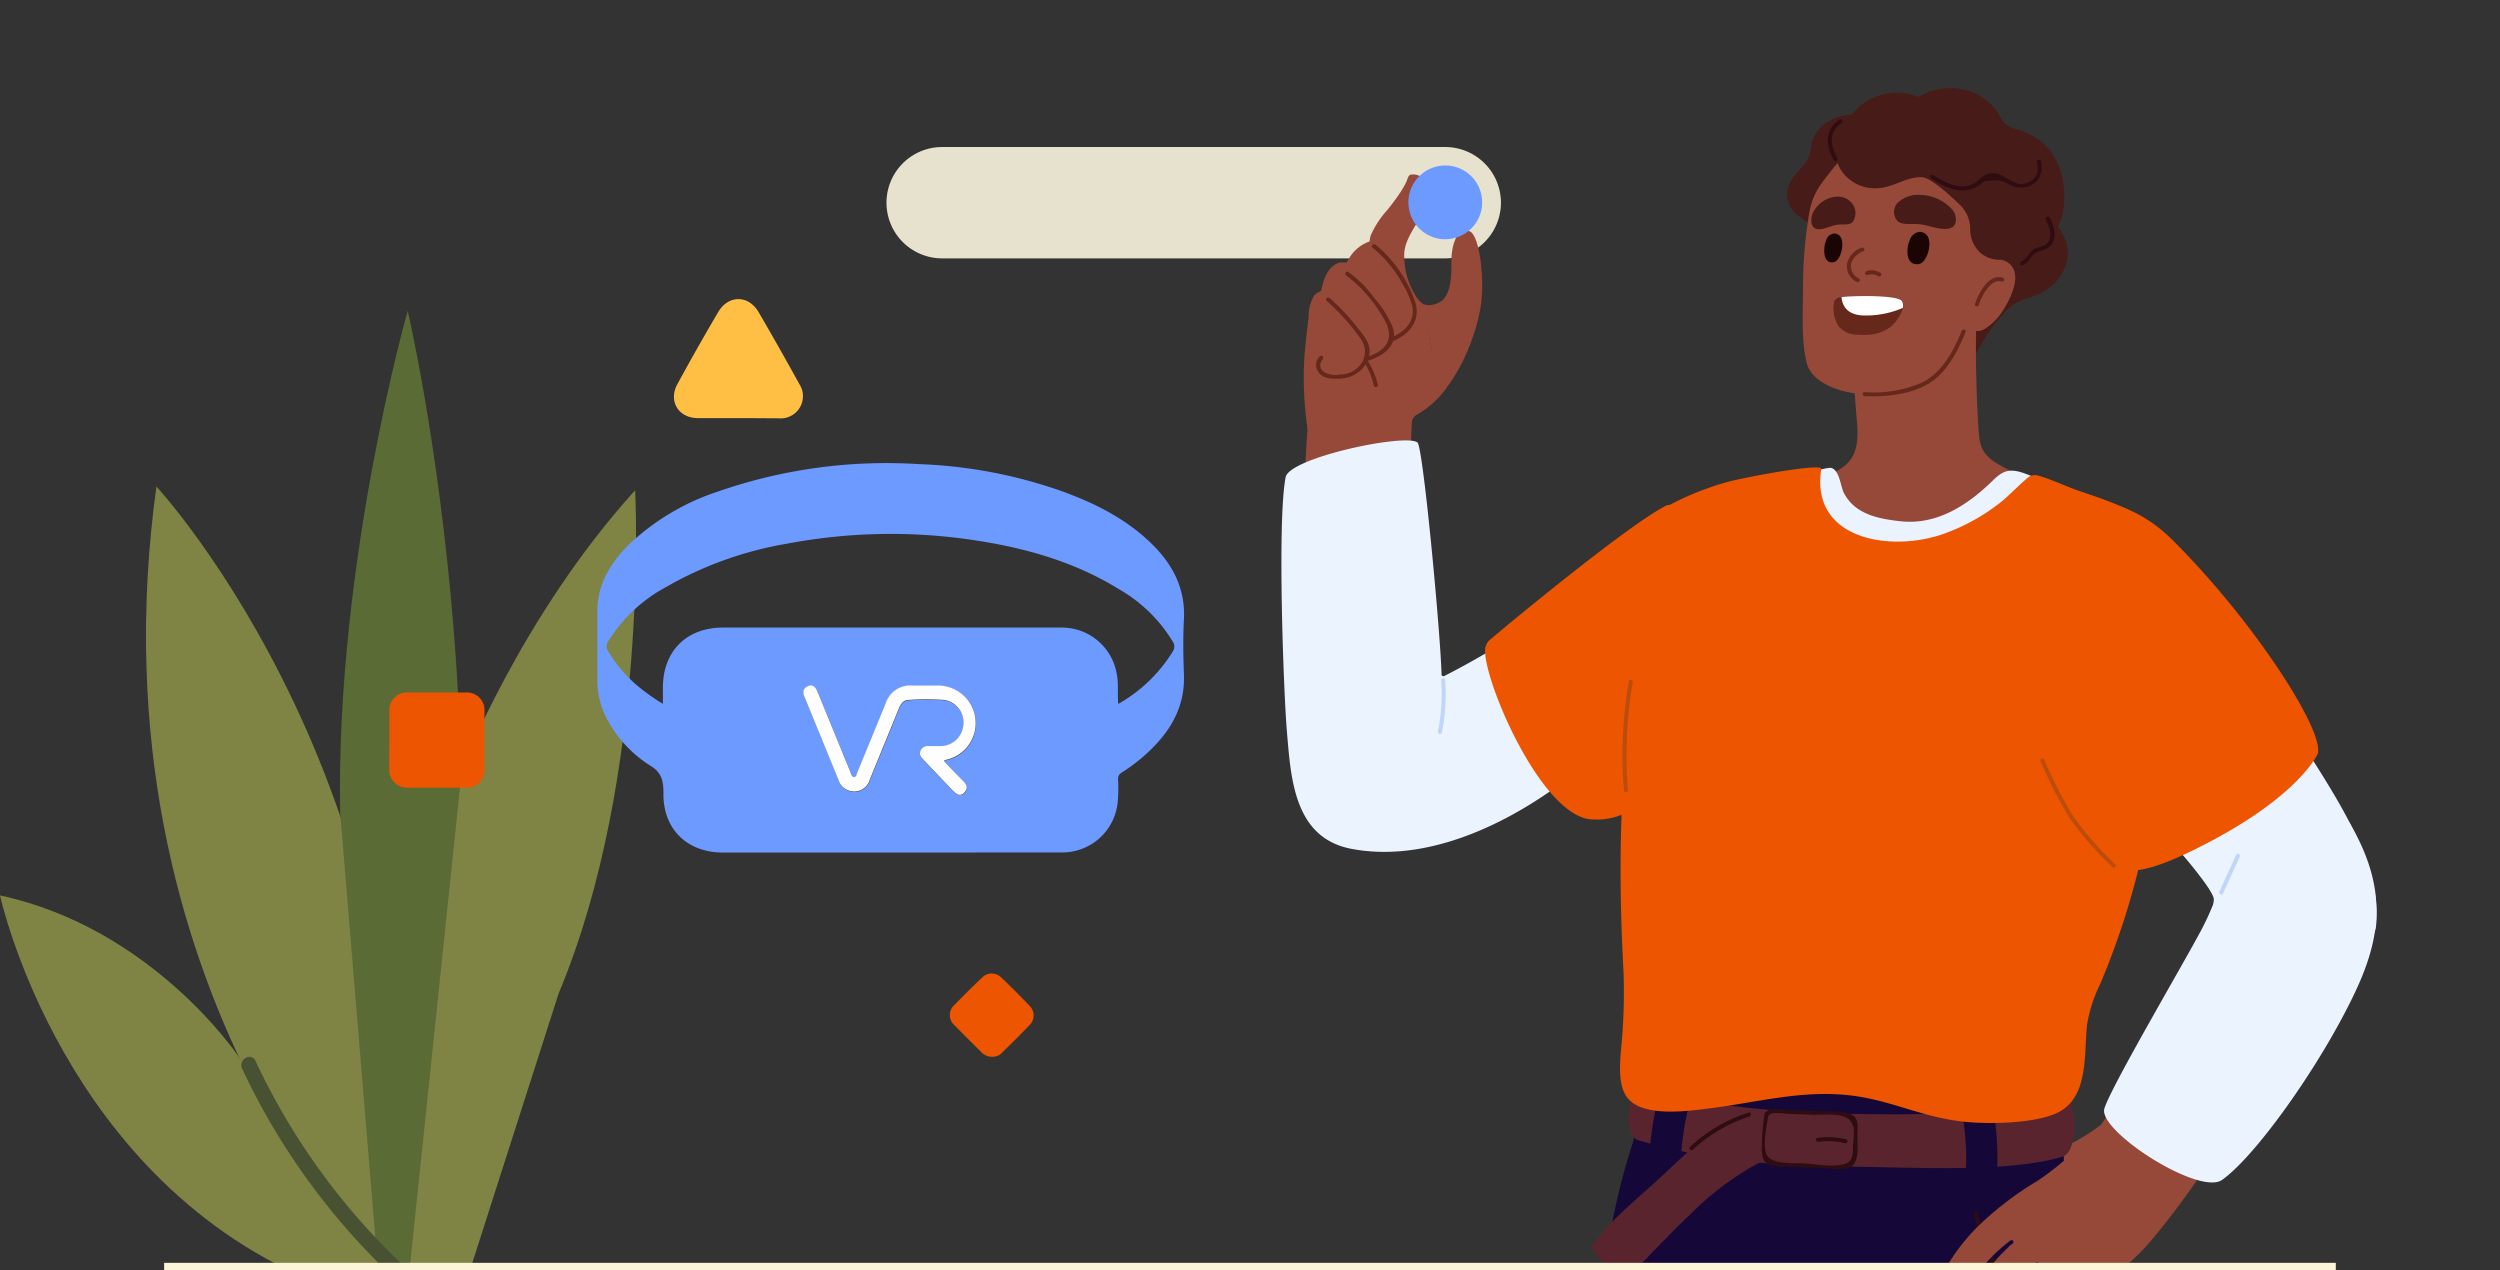 <svg id="Layer_1" data-name="Layer 1" xmlns="http://www.w3.org/2000/svg" xmlns:xlink="http://www.w3.org/1999/xlink" viewBox="0 0 370 188"><rect x="0" y="0" width="370" height="188" fill="#333333" stroke="none"/><defs><style>.cls-1{fill:none;}.cls-2{clip-path:url(#clip-path);}.cls-3{fill:#e6e2ce;}.cls-4{clip-path:url(#clip-path-2);}.cls-5{fill:#964939;}.cls-6{fill:#471b17;}.cls-7{fill:#1a0504;}.cls-8{fill:#66281b;}.cls-9{fill:#fff;}.cls-10{fill:#ebf3ff;}.cls-11{fill:#150839;}.cls-12{fill:#2e0c12;}.cls-13{fill:#040011;}.cls-14{fill:#59242e;}.cls-15{fill:#ed5500;}.cls-16{fill:#c0d6f9;}.cls-17{fill:#bc4c0d;}.cls-18{fill:#6d9aff;}.cls-19{fill:#7f8444;}.cls-20{fill:#5b6b36;}.cls-21{fill:#485233;}.cls-22{fill:#ffbf44;}.cls-23{fill:#fefefe;}.cls-24{fill:#fdf5d7;}</style><clipPath id="clip-path"><rect class="cls-1" width="370" height="188"/></clipPath><clipPath id="clip-path-2"><rect class="cls-1" x="182.9" width="184.14" height="216.88"/></clipPath></defs><g class="cls-2"><path class="cls-3" d="M222.14,30a8.25,8.25,0,0,0-8.24-8.24H139.44a8.24,8.24,0,0,0,0,16.48H213.9A8.25,8.25,0,0,0,222.14,30Z"/><g class="cls-4"><path class="cls-5" d="M193.21,74.54a99.6,99.6,0,0,1,.86-16.1c-.11-.15,1-6.87,2.37-9.59,1.24-2.42,3.54-4.27,5.71-5.82,1-.73,2.92-2.3,4.33-2,2.15.39,3,3.88,4.82,4.28a20.62,20.62,0,0,0,1.12,8.09,31,31,0,0,0,1.73,3.91,13.77,13.77,0,0,1-4.5,4.09,1.39,1.39,0,0,0-.69,1.19q-.36,6.39-.1,12.81a.71.71,0,0,1,.9.42.7.7,0,0,1,0,.58c-1,1.66-4.73,1.09-6.37,1.11a26.22,26.22,0,0,1-9.87-1.74.74.74,0,0,1-.44-1A.84.84,0,0,1,193.21,74.54Z"/><path class="cls-6" d="M290.58,55.74c.83-.37,1.33-2.2,1.7-3a28,28,0,0,1,1.92-3.36,26.46,26.46,0,0,1,2.6-3.27,7.21,7.21,0,0,1,3-1.88c2.36-.72,4.42-1.79,5.54-4.11a5.7,5.7,0,0,0-.52-6.18,11,11,0,0,0-1.53-1.44c-1-.84-1.06.09-.44-1.18.54-1.11,1.92-.2,1.81-1.51-.2-2.36-2.36-3.74-4.26-4.72a.37.37,0,0,0-.48.13c-1-1.08-2.53-.88-3.77,0a7.07,7.07,0,0,0-2.78,5c-.18,1.14-.22,2.3-.49,3.43-.36,1.47-1.06,2.84-1.45,4.3a69.81,69.81,0,0,0-1.43,8.5C289.88,47.58,287.94,56.94,290.58,55.74Z"/><path class="cls-6" d="M264.5,28.87c0,2,1.73,3.27,3.28,4.18,1.14.65,3.15,1.5,4.16.14.61-.82.41-2.32.51-3.27.2-1.74.6-3.66,2-4.87s4.8-2,5.3-4.27c.3-1.39-1.06-2.42-2.27-3.06a.37.37,0,0,0-.25-.32c-3.75-1.3-8.78.22-9.23,4.59-.21,2-1.32,2.58-2.39,4A4.75,4.75,0,0,0,264.5,28.87Z"/><path class="cls-5" d="M262.19,75.79a.38.38,0,0,0,.18.29c.93,2.68,5,4.45,7.24,5.35a36.08,36.08,0,0,0,13.82,2,31.66,31.66,0,0,0,12.91-3c2.74-1.25,7.66-2.76,8.2-6.25a.25.25,0,0,0,0-.17.34.34,0,0,0,0-.48l-.08,0L296.28,69c-1.89-1-3.09-2-3.35-4.26-.16-1.33-.19-2.69-.26-4a174.31,174.31,0,0,1,0-18,.38.38,0,0,0-.38-.38.38.38,0,0,0-.25.09c-1.39-1.91-7.27,1.75-8.42,2.35a28.55,28.55,0,0,0-5.92,3.64c-1.54,1.37-2,3.32-3.13,5a.32.32,0,0,0-.39.25.41.41,0,0,0,0,.11v.14l-.14.19a.41.41,0,0,0,.05.58.48.48,0,0,0,.16.08c.15,2.12.3,4.24.47,6.35s.52,4.53-.58,6.48-3.55,2.67-5.41,3.49l-6.25,2.77a.35.35,0,0,0-.17.47.38.38,0,0,0,.1.12,3,3,0,0,0-.11.32.34.34,0,0,0-.09.25v.17A2.66,2.66,0,0,0,262.19,75.79Z"/><path class="cls-5" d="M266.85,42.18c0,3.84-.3,8.12.54,11.52,1.05,4.26,9.21,5.56,13.48,4.16,2.42-.79,5.26-1.41,7.31-3,2.55-2,3.37-6.11,4.44-9A20.7,20.7,0,0,1,294,42.65c.57-.8,1.11-1.63,1.6-2.48a13.91,13.91,0,0,0-.46-13.07c-1.47-2.72-2.75-4.8-5.57-6a18.22,18.22,0,0,0-5.77-1.32,14.17,14.17,0,0,0-12.49,5.12c-1.8,2.31-2.92,3.5-3.49,6.36A63.42,63.42,0,0,0,266.85,42.18Z"/><path class="cls-5" d="M291.13,46.3c-.11,1.55.67,3.5,2.65,2.36a8.59,8.59,0,0,0,2.72-2.81c1.08-1.7,2.82-5.18.89-6.82-2.76-2.35-5.3,3.18-6.05,6.11A7.63,7.63,0,0,0,291.13,46.3Z"/><path class="cls-7" d="M271.29,38.82c.65-.06,1-.85,1.17-1.39.32-1,.44-2.78-1-2.88a1.45,1.45,0,0,0-1.22,1.09C269.87,36.57,269.69,39,271.29,38.82Z"/><path class="cls-7" d="M283.87,39.1c.8-.06,1.22-1,1.43-1.56.39-1.09.54-3.12-1.18-3.23a1.76,1.76,0,0,0-1.48,1.23C282.15,36.59,281.93,39.26,283.87,39.1Z"/><path class="cls-8" d="M271.48,44.54a5.09,5.09,0,0,0,.58,3.68A3.55,3.55,0,0,0,275,49.53c2.05.17,4.17-.21,5.54-1.9.51-.63,1.48-2.19,1-3.05s-6.72-.8-8.28-.68c-.49,0-1.32.05-1.65.48A.51.51,0,0,0,271.48,44.54Z"/><path class="cls-9" d="M275.8,46.69c-2-.06-3.09-1-3.26-2.73l.68-.06c1.56-.12,7.72-.25,8.28.68a1.39,1.39,0,0,1,.1,1A13.75,13.75,0,0,1,275.8,46.69Z"/><path class="cls-8" d="M290.91,49.13c-1.13,2.82-2.76,6-5.45,7.63s-6.32,2-9.49,1.87a.3.3,0,0,1,0-.6,17.65,17.65,0,0,0,8.69-1.51c2.83-1.49,4.53-4.7,5.67-7.55C290.47,48.62,291.05,48.77,290.91,49.13Z"/><path class="cls-10" d="M268.82,82.81c3.09,3.19,8,4.53,12.33,4.5a19.64,19.64,0,0,0,12.52-4.59,32.9,32.9,0,0,0,5.17-5.82c1-1.38,3-3.3,2.47-5.17,0-.11.77-.67.64-.72-3.67-1.6-4.85-2-6.9,0-3.67,3.61-8.26,6.73-13.72,6.14-3.27-.35-6.76-1-8.43-4.18-.49-.92-.66-3.58-2-3.74a7.84,7.84,0,0,0-3.73,1.35s1.79.19,1.77.22C266.36,74.51,265.4,79.27,268.82,82.81Z"/><path class="cls-8" d="M275.77,37.19A3,3,0,0,0,274,38.87a2,2,0,0,0,1.12,2.34c.34.17,0,.69-.31.51a2.56,2.56,0,0,1-1.45-2.67,3.34,3.34,0,0,1,2.13-2.38c.35-.17.65.35.3.52Z"/><path class="cls-8" d="M278,40.89a1.79,1.79,0,0,0-1.59-.19c-.36.12-.52-.46-.16-.58a2.39,2.39,0,0,1,2.05.26C278.62,40.58,278.3,41.1,278,40.89Z"/><path class="cls-8" d="M296.23,41.67c-1.63-.5-3,2.28-3.36,3.47-.12.36-.69.21-.57-.16.51-1.53,2-4.51,4.09-3.89a.3.3,0,1,1-.16.58Z"/><path class="cls-5" d="M302.79,176.23c1.64,1.53,3.79-.71,5-1.86A16.66,16.66,0,0,0,312.1,167a.36.36,0,0,0-.09-.36l.24-.19c.4-.31,0-1.09-.34-.78a27.67,27.67,0,0,1-5,3.39,20.91,20.91,0,0,0-4.67,2.59C300.86,172.94,301.45,175,302.79,176.23Z"/><path class="cls-6" d="M280.74,30.14a2,2,0,0,0,.14,2.62,1.89,1.89,0,0,0,1,.35c.77.09,1.54,0,2.31.09s1.54.35,2.32.51,2.4.49,2.87-.62a2.22,2.22,0,0,0-.54-2.17,6.57,6.57,0,0,0-4.59-2.07A4.33,4.33,0,0,0,280.74,30.14Z"/><path class="cls-6" d="M271.81,29.1a4.27,4.27,0,0,0-3.28,2,2.63,2.63,0,0,0-.39,2.06c.33,1.05,1.4.78,2.05.59s1.1-.37,1.66-.48,1.1,0,1.65-.09a1.18,1.18,0,0,0,.7-.33,2.36,2.36,0,0,0,.1-2.48A2.71,2.71,0,0,0,271.81,29.1Z"/><path class="cls-11" d="M314.81,228.78a1.12,1.12,0,0,0,.79-1.32v-.12a227,227,0,0,0-9.76-52.69,7.26,7.26,0,0,1-.33-1.84q-.33-7.49-.79-15a1.09,1.09,0,0,0-.22-.63.94.94,0,0,0-.59-1.06c-9-4.09-18.73-4-28.46-4-10.13,0-20.82-2.13-30.73.56l-.11,0a1.08,1.08,0,0,0-1.4.59.84.84,0,0,0-.05.17,57.27,57.27,0,0,0-1.27,14.18,4.42,4.42,0,0,1-.23,1.49A98,98,0,0,0,237.51,188a240.43,240.43,0,0,0-2.63,26.65c-.13,3-2.12,10.68-.72,13.4C235.76,231.17,303.92,232.05,314.81,228.78Z"/><path class="cls-10" d="M190.46,108.23c.59,6.87,1,15.81,9.61,17.41,12.57,2.36,25.77-5.3,33.58-11.73a1.27,1.27,0,0,0,.53-1,1,1,0,0,0,.15-1c-2.3-5.84-4.7-11.59-8.83-16.4l-.07-.06a1.13,1.13,0,0,0-1-1.26,1.07,1.07,0,0,0-.74.16q-4.82,3.09-9.92,5.69a.31.31,0,0,1-.42-.14.24.24,0,0,1,0-.12c-.18-6.4-2.74-33.63-3.56-34.29-1.75-1.39-19,2.24-19.52,5.15C189,77.3,190,102.86,190.46,108.23Z"/><path class="cls-12" d="M292.73,179.51c1.53,8.62,8.06,14.93,14.74,20,.3.23,0,.75-.3.52-6.8-5.18-13.46-11.61-15-20.38-.07-.37.51-.53.58-.16Z"/><path class="cls-13" d="M245.27,178.58a60.61,60.61,0,0,0-6.36,19.89c-.06.38-.63.22-.58-.16a61.56,61.56,0,0,1,6.42-20c.18-.34.69,0,.52.3Z"/><path class="cls-14" d="M244,160.86c4.38,1.84,10.07,2.58,14.74,3.1s9.59.83,14.4.89c8.75.11,23.09.54,31.14-3.32,3-1.44,3.76,8.8,1,9.65-8,2.42-21.77,1.59-32.09,1.47-10.6-.13-20.5-.83-30.77-3.91C240.05,168.06,240.82,159.54,244,160.86Z"/><path class="cls-6" d="M278.45,27.8c2-.27,3.89-1.64,5.93-1.57,1.25,0,3.81,2.29,5.6,4a5,5,0,0,1,1.61,3.68A4.73,4.73,0,0,0,293,37.33a4.39,4.39,0,0,0,3.94,1c1.54-.32,7-1.07,6.45-2.43a.7.7,0,0,1,.14-.73c2.84-3.22,2.49-9.39,0-12.72a9.35,9.35,0,0,0-3.91-2.92c-1.35-.56-2.75-.59-3.45-2a8,8,0,0,0-5-4.13,9.24,9.24,0,0,0-7,.8.52.52,0,0,1-.45.09,8.44,8.44,0,0,0-10.65,4.26C269.42,22,272.7,28.59,278.45,27.8Z"/><path class="cls-15" d="M234.9,121.19a9.71,9.71,0,0,0,4.95-.55,38.7,38.7,0,0,0,8.45-3.88.4.4,0,0,0,.44-.15c4.77-6.37,5.61-14.68,5.42-22.41a43.41,43.41,0,0,0-1.85-12.08c-.85-2.66-3.68-8-5.66-7.32-5.71,2.84-24.85,18.75-25.93,19.72a2.16,2.16,0,0,0-.88,1.27C219.07,99.33,227.36,119.6,234.9,121.19Z"/><path class="cls-11" d="M245.82,160.9c.81-2.9,5.33-1.67,4.51,1.24a46.21,46.21,0,0,0-1.67,12.32c0,3-4.7,3-4.68,0A51,51,0,0,1,245.82,160.9Z"/><path class="cls-11" d="M294.28,160.85a41.89,41.89,0,0,1,.9,16.57c-.42,3-4.92,1.71-4.51-1.24a35.76,35.76,0,0,0-.9-14.08C289,159.18,293.52,157.94,294.28,160.85Z"/><path class="cls-10" d="M320.4,123.58c3.48,3.83,7.22,7.92,11.06,11.4,4.76,4.31,19.52,8.68,20.2,2,1.07-10.43-8.43-22.35-12.13-29.06-.36-.66-1.81.61-2,1.12a.57.57,0,0,0-.23-.12,15.56,15.56,0,0,0-17,5.9C317.71,118.52,317.5,120.41,320.4,123.58Z"/><path class="cls-5" d="M287,189.59a28.39,28.39,0,0,1,6.14-8.47,48.18,48.18,0,0,1,8.45-6.38,41.84,41.84,0,0,0,4.05-3.11c1.3-1.08,2.6-2.11,3.95-3.13a9.8,9.8,0,0,0,1.59-2.38l1.92-2.89a.68.68,0,0,1,.85-.29.63.63,0,0,1,.76-.06c4.12,2.29,9.5,4.14,11.63,8.65v.08a.8.8,0,0,1,.14,1.06A114.5,114.5,0,0,1,318.86,183a30.64,30.64,0,0,1-4.08,4.21,11.64,11.64,0,0,1-5.27,2.72c-.36,0-.71.5-.94.75-.45.51-.86,1.06-1.26,1.61-.6.85-1.15,1.74-1.67,2.64a5.22,5.22,0,0,1-1.73,2.31.82.82,0,0,1-1.07-.41h0a4.76,4.76,0,0,1,.27-3.09,32.17,32.17,0,0,1,1.45-3.09c.39-.72-.37-.75-.76-.26s-.77.87-1.16,1.3a11.68,11.68,0,0,0-1.26,1.91c-.86,1.45-1.91,3.54-3.62,3.73s-1.59-1.32-1.08-2.47a17.54,17.54,0,0,1,2.37-4.41c.49-.67,1-1.33,1.52-2,.19-.23,1.4-1.35,1.08-1.58a.27.27,0,0,0-.3,0,1,1,0,0,0-.27.17A21.39,21.39,0,0,0,299,189.1c-.79.88-1.53,1.81-2.23,2.75-.49.66-.91,1.54-1.43,2.22a4.91,4.91,0,0,1-2.14,1.87,1.36,1.36,0,0,1-1.8-.71,1.38,1.38,0,0,1-.06-.94,12.52,12.52,0,0,1,.67-1.66c.25-.59.5-1.19.76-1.77a15.75,15.75,0,0,1,3.7-5.51l1-1c.14-.13.4-.24.49-.42a.28.28,0,0,0-.12-.38.28.28,0,0,0-.13,0,.63.63,0,0,0-.36.19,27.22,27.22,0,0,0-2.3,2,25.73,25.73,0,0,0-2.69,3.12,6.59,6.59,0,0,1-1.94,1.89c-.91.5-2.12,1-3,.31A1.62,1.62,0,0,1,287,189.59Z"/><path class="cls-10" d="M328.88,174.62c5.4-3.87,15.5-18.45,20.13-28.77,3.75-8.37,3.83-15.22-1.17-23.91-.87-1.52-8.2-3.42-11-2.41-4.07,1.48-14.37,6.07-14.41,6.27,0,0,5.06,5.81,5.21,7.23a2.8,2.8,0,0,1-.28,1.27q-.66,1.6-1.47,3.15c-2.52,4.82-13.43,23.31-14.44,26.61S325.5,177.05,328.88,174.62Z"/><path class="cls-15" d="M240.27,143.6a81.71,81.71,0,0,1-.16,9.39c-.14,2.64-1,7.16.68,9.39,2.33,3.16,9.43,2,12.76,1.59,6.57-.86,12.67-2.51,19.37-1.94,6.51.55,10.89,3.16,17.37,3.94,3.68.44,10,.35,13.55-1,5.47-2,4.52-8.83,5.06-13.43a21.48,21.48,0,0,1,1.9-5.84A113.2,113.2,0,0,0,317.32,125c1.2-5.61,1.46-11.49,3.15-17,1.49-4.82,2.92,1.82,4.7-2.88,2.28-6-2.39-23-6.69-26.71s-5.73-4-11-5.83c-1.53-.54-4.56-1.91-6-2.23a1.58,1.58,0,0,0-1.31.31c-.89.7-2.73,2.55-3.73,3.4a29.53,29.53,0,0,1-8.65,4.9c-7.64,2.81-19.93,1.09-18.24-9.56.15-.92-11.68,1.28-14.13,2a42.74,42.74,0,0,0-16.84,9.26c-.55.49.54,2.57.64,3a23.41,23.41,0,0,0,3.41,7.38,2.58,2.58,0,0,1,.39,2C239.81,109.8,239.34,126.63,240.27,143.6Z"/><path class="cls-15" d="M305.18,101c.45,4.44,2.12,8.9,3.79,13,1.59,3.91,2.26,10.51,4.6,14,1.63,2.45,9.15-1.25,11.21-2.26,14.57-7.18,17.76-13.35,18.13-13.93,1.74-2.81-9.31-19.91-21.38-31.89-4.12-4.09-7.88-5.19-14-7.26-.17-.06-5.48,8.4-5,12,.33,2.73,1.06,5.39,1.64,8.08A76.33,76.33,0,0,1,305.18,101Z"/><path class="cls-5" d="M202.46,39.76c-.06,2-.07,3.89-.05,5.83a.7.7,0,0,0,.42.51c.84.08,1.66-.09,2.5-.09s1.41.19,2.11.13a1.44,1.44,0,0,0,1.5-1.16.32.32,0,0,0,.07-.28c0-.11.61-.74.57-.81a11.19,11.19,0,0,1-1.75-6.42c.13-2.19,1.84-4.07,2.64-6a7.19,7.19,0,0,0,.44-4.17,1.71,1.71,0,0,0-1.1-1.38,2.2,2.2,0,0,0-1.08-.06c-.36.17-.43.73-.59,1.05a14,14,0,0,1-.82,1.46,33.2,33.2,0,0,1-2,2.71,14.06,14.06,0,0,0-2.46,3.78A16.82,16.82,0,0,0,202.46,39.76Z"/><path class="cls-5" d="M193.52,63.47c0,.38.65-.79.78-1.11a26,26,0,0,1,3.77-6.08,3.14,3.14,0,0,0,.55-2.08.44.44,0,0,1,.33-.42c1.3-.33,2.46-.9,2.68-2a2.36,2.36,0,0,0,0-.65.44.44,0,0,1,.38-.48,3.83,3.83,0,0,0,2.69-1.25,2.91,2.91,0,0,0,.64-1.52.46.46,0,0,1,.29-.39,4,4,0,0,0,2.45-1.87c1-2.06-.49-5.2-1.43-7-.76-1.5-2.19-3.39-4.21-2.79a5.77,5.77,0,0,0-3,2.82.41.41,0,0,1-.41.22,2,2,0,0,0-.78,0c-1.62.44-2.33,2.28-2.68,4a.41.41,0,0,1-.29.32,1.83,1.83,0,0,0-.83.62,6.13,6.13,0,0,0-.78,3.1c-.21,1.83-.44,3.71-.6,5.6A51.53,51.53,0,0,0,193.52,63.47Z"/><path class="cls-8" d="M203.55,36.18a19.08,19.08,0,0,1,5.86,8.4c.94,2.78-.74,4.89-3.31,5.93-.36.14-.52-.43-.16-.58,1.92-.78,3.52-2.36,3.08-4.59A13.18,13.18,0,0,0,207.58,42a18.53,18.53,0,0,0-4.45-5.36c-.29-.24.13-.66.42-.42Z"/><path class="cls-8" d="M199.54,40.26a16,16,0,0,1,3.87,3.88,15,15,0,0,1,2.76,4.44c.75,2.63-1.5,4.11-3.7,4.81-.37.12-.52-.46-.16-.58,3.21-1,4.19-3,2.32-5.94a20.32,20.32,0,0,0-5.39-6.1C198.92,40.56,199.24,40,199.54,40.26Z"/><path class="cls-8" d="M196.77,44.1a32.58,32.58,0,0,1,4,4.22c.79,1,1.86,2.16,1.93,3.5.12,2.35-2.24,4.25-4.42,4.21a.3.3,0,1,1,0-.6,3.78,3.78,0,0,0,3.47-2.12c.71-1.82-.17-3-1.22-4.32a32.82,32.82,0,0,0-4.19-4.47c-.29-.25.13-.67.42-.42Z"/><path class="cls-8" d="M195.8,53.16a1.21,1.21,0,0,0-.08,1.71l.08.08a3.15,3.15,0,0,0,2.44.48.3.3,0,0,1,0,.6c-1.11.06-2.36.06-3.09-.92a1.78,1.78,0,0,1,.18-2.37c.27-.28.69.14.42.42Z"/><path class="cls-8" d="M202.46,53.44a12.6,12.6,0,0,1,1.46,3.49c.09.37-.49.53-.58.16A12.18,12.18,0,0,0,202,53.74a.31.31,0,0,1,.17-.39.31.31,0,0,1,.34.09Z"/><path class="cls-5" d="M210.73,45c.78.47,2.18-.1,2.66-.49,1.54-1.26,1.41-4.32,1.42-6.16s.85-5.13,2.77-4.09c1.28.69,2,5.81,1.73,9.62-.28,4.29-2.76,10.85-5.85,14.22C213.2,57.66,210.67,46.94,210.73,45Z"/><path class="cls-12" d="M303.35,32.17c.65,1.32,1.24,3.08,0,4.31-.55.57-1.21.52-1.88.84-1,.46-1.13,1.54-2.12,1.93-.36.14-.51-.43-.16-.57.93-.37,1.11-1.57,2.12-1.94.71-.26,1.44-.29,1.87-1,.61-1,.07-2.3-.4-3.25-.17-.34.35-.65.52-.3Z"/><path class="cls-12" d="M272.55,18.2c-1.95,1.3-1.66,3.39-.63,5.19a.3.3,0,0,1-.52.3h0c-1.2-2.1-1.39-4.52.85-6C272.57,17.47,272.87,18,272.55,18.2Z"/><path class="cls-12" d="M286.09,25.91c1.57.93,3.49,2.09,5.4,1.54,1.13-.33,1.67-1.41,2.74-1.73a2.83,2.83,0,0,1,1.92.2,14.33,14.33,0,0,1,1.27.72,4,4,0,0,0,1.74.63c1.95-.33,2.73-1.41,2.32-3.25-.09-.37.49-.53.57-.16.71,3-2.07,4.78-4.68,3.45a3.25,3.25,0,0,0-2.36-.58c-1.55,0-1.21.07-2.16.72a4.31,4.31,0,0,1-1.79.69c-1.92.26-3.69-.77-5.27-1.72a.3.3,0,0,1,.3-.51Z"/><path class="cls-16" d="M213.89,100.63a28.67,28.67,0,0,1-.5,7.79c-.08.38-.65.22-.58-.16a28.32,28.32,0,0,0,.49-7.63A.3.3,0,0,1,213.89,100.63Z"/><path class="cls-14" d="M235.69,184.29c2.85-4,6.85-7,10.43-10.38,3.27-3.07,6.53-6.3,10.6-8.29s7.88,4.37,3.82,6.36a43.49,43.49,0,0,0-10.53,7.9c-3.21,3-6.83,7-9.36,9.38C240.1,189.78,235.06,185.18,235.69,184.29Z"/><path class="cls-12" d="M261.26,164.78c.5-.94,1.95-.57,2.84-.53l5.54.22a19.38,19.38,0,0,1,3.73.23c1.8.45,1.58,1.73,1.53,3.32,0,1.35.37,4.21-1.23,4.85a8.4,8.4,0,0,1-3,.06c-1.62-.05-3.24-.1-4.85-.23-1.1-.09-4.06.22-4.77-.93a5.94,5.94,0,0,1-.28-2.51,26.58,26.58,0,0,1,.4-4.45c.06-.38.63-.21.57.16-.23,1.52-.92,4.39-.28,5.9s4.12,1.23,5.47,1.31c1.71.1,3.91.53,5.59.21,1.33-.25,1.6-.77,1.71-2,0-.46,0-.93.08-1.4.05-1.13.27-2.19-.45-3.1-1.06-1.31-4.13-.84-5.73-.91l-3.44-.13c-.51,0-2.56-.38-2.87.21-.18.34-.7,0-.52-.3Z"/><path class="cls-12" d="M273.05,169.19a10.46,10.46,0,0,0-3.94-.2c-.37,0-.53-.53-.15-.58a11.22,11.22,0,0,1,4.24.21.29.29,0,0,1-.15.57Z"/><path class="cls-12" d="M258.92,165.24a22.49,22.49,0,0,0-8.38,4.92c-.28.26-.71-.16-.42-.42a23.1,23.1,0,0,1,8.65-5.08C259.13,164.54,259.29,165.12,258.92,165.24Z"/><path class="cls-17" d="M302.53,112.44a72.41,72.41,0,0,0,4.07,8,46.4,46.4,0,0,0,6.45,7.47c.28.27-.15.69-.42.42a48.75,48.75,0,0,1-6.34-7.27,68,68,0,0,1-4.28-8.37c-.16-.34.35-.65.52-.3Z"/><path class="cls-16" d="M331.49,126.79q-1.26,2.73-2.5,5.47c-.16.35-.68,0-.52-.3l2.5-5.47C331.13,126.14,331.65,126.49,331.49,126.79Z"/><path class="cls-17" d="M241.65,101a63.53,63.53,0,0,0-.71,16,.3.3,0,0,1-.59,0,63.11,63.11,0,0,1,.73-16.18c.06-.38.64-.22.57.16Z"/></g><circle class="cls-18" cx="213.9" cy="29.95" r="5.46"/><path class="cls-19" d="M58.12,190.28S12.78,147.15,23.15,72C23.15,72,65.91,118.14,58.12,190.28Z"/><path class="cls-20" d="M60.36,190.28H56.13L50.34,120.2c-.67-36.75,10-74.2,10-74.2S78.4,122.72,60.36,190.28Z"/><path class="cls-19" d="M82.69,147C96.21,114.8,94,72.56,94,72.56,77.12,91.17,68.37,113.8,68.37,113.8l-8,76.48h8.45Z"/><path class="cls-19" d="M57.56,190.28l-22.4-34.11S22.5,137.35,0,132.52c0,0,9.24,42.68,47.92,57.76Z"/><path class="cls-21" d="M35.83,158.15a101.28,101.28,0,0,0,24.4,32.74c1.1,1,2.74-.63,1.64-1.62A99.44,99.44,0,0,1,37.81,157C37.19,155.66,35.2,156.82,35.83,158.15Z"/><path class="cls-18" d="M131.71,126.18H107c-5.34,0-8.91-3.51-8.81-8.84,0-1.76-.26-3-1.91-4A18.25,18.25,0,0,1,90,106.72a12.23,12.23,0,0,1-1.59-6.12c0-3.39,0-6.77,0-10.15,0-3.92,1.86-7,4.52-9.71a35,35,0,0,1,13.35-8A75.91,75.91,0,0,1,136,68.69a71,71,0,0,1,21.35,4.08c4.92,1.8,9.53,4.15,13.29,7.9,3,3,4.82,6.56,4.58,11-.14,2.68-.1,5.38,0,8.07.19,4.31-1.55,7.79-4.48,10.78a25.24,25.24,0,0,1-4.7,3.8,1.07,1.07,0,0,0-.57,1,22.12,22.12,0,0,1-.09,3.73,8.24,8.24,0,0,1-8.39,7.11Zm33.79-22a22.33,22.33,0,0,0,8.06-7.74,1.31,1.31,0,0,0,0-1.5,22.19,22.19,0,0,0-7.92-7.72c-6.26-3.88-13.18-5.93-20.37-7.1a82.41,82.41,0,0,0-28.71.33,54,54,0,0,0-18,6.44A22.76,22.76,0,0,0,90,94.94a1.27,1.27,0,0,0,0,1.43,20.33,20.33,0,0,0,4.68,5.4,30.63,30.63,0,0,0,3.43,2.4v-2.41c0-5.39,3.5-8.88,8.89-8.88h31.48c6.21,0,12.43,0,18.64,0a8.24,8.24,0,0,1,8.18,7C165.57,101.24,165.36,102.65,165.5,104.14Zm-25.82,8.46.34-.12a5.56,5.56,0,0,0-1.15-11h-3.73a3.85,3.85,0,0,0-4.07,2.73c-1.38,3.35-2.75,6.72-4.14,10.08-.12.29-.11.72-.59.74-.31-.18-.35-.52-.47-.81-1.62-3.94-3.23-7.9-4.85-11.84-.32-.78-.88-1.07-1.48-.78s-.72.9-.46,1.54q2.57,6.24,5.11,12.49a2.31,2.31,0,0,0,1.54,1.41,2.36,2.36,0,0,0,3-1.57q2.18-5.28,4.32-10.57c.28-.69.69-1.26,1.48-1.29a34.58,34.58,0,0,1,5.19,0,3.35,3.35,0,0,1,2.89,3.63,3.41,3.41,0,0,1-3.18,3.2c-.63,0-1.27,0-1.91,0a1.18,1.18,0,0,0-1.26.71c-.23.56.08.94.43,1.3l4.37,4.59c.64.66,1.25.76,1.72.25s.32-1.15-.18-1.67C141.63,114.66,140.7,113.67,139.68,112.6Z"/><path class="cls-15" d="M57.62,109.53c0-1.43,0-2.86,0-4.29a2.61,2.61,0,0,1,2.78-2.75q4.29,0,8.58,0a2.58,2.58,0,0,1,2.72,2.69c0,2.9,0,5.79,0,8.69a2.59,2.59,0,0,1-2.72,2.7q-4.29,0-8.58,0a2.64,2.64,0,0,1-2.79-2.86C57.61,112.32,57.62,110.92,57.62,109.53Z"/><path class="cls-15" d="M146.79,156.4a2.1,2.1,0,0,1-1.54-.67c-1.33-1.33-2.67-2.64-4-4a2,2,0,0,1,0-3q2-2.05,4.05-4a2,2,0,0,1,2.95,0q2.1,2,4.11,4.11a2,2,0,0,1,0,2.89c-1.35,1.42-2.76,2.79-4.16,4.17A1.91,1.91,0,0,1,146.79,156.4Z"/><path class="cls-22" d="M109.08,61.88c-1.93,0-3.87,0-5.8,0-2.89,0-4.42-2.55-3-5.08,1.94-3.56,3.93-7.08,6-10.59,1.5-2.58,4.49-2.6,6,0q3.06,5.25,6,10.59a3.29,3.29,0,0,1-3,5.11C113.14,61.9,111.11,61.88,109.08,61.88Z"/><path class="cls-23" d="M139.68,112.6c1,1.07,1.95,2.06,2.89,3,.5.52.74,1.06.18,1.67s-1.08.41-1.72-.25l-4.37-4.59c-.35-.36-.66-.74-.43-1.3a1.18,1.18,0,0,1,1.26-.71c.64,0,1.28,0,1.91,0a3.41,3.41,0,0,0,3.18-3.2,3.35,3.35,0,0,0-2.89-3.63,34.58,34.58,0,0,0-5.19,0c-.79,0-1.2.6-1.48,1.29q-2.15,5.28-4.32,10.57a2.36,2.36,0,0,1-3,1.57,2.31,2.31,0,0,1-1.54-1.41q-2.55-6.24-5.11-12.49c-.26-.64-.22-1.2.46-1.54s1.16,0,1.48.78c1.62,3.94,3.23,7.9,4.85,11.84.12.29.16.63.47.81.48,0,.47-.45.59-.74,1.39-3.36,2.76-6.73,4.14-10.08a3.85,3.85,0,0,1,4.07-2.73h3.73a5.56,5.56,0,0,1,1.15,11Z"/></g><rect class="cls-24" x="24.29" y="186.9" width="321.41" height="1.11"/></svg>